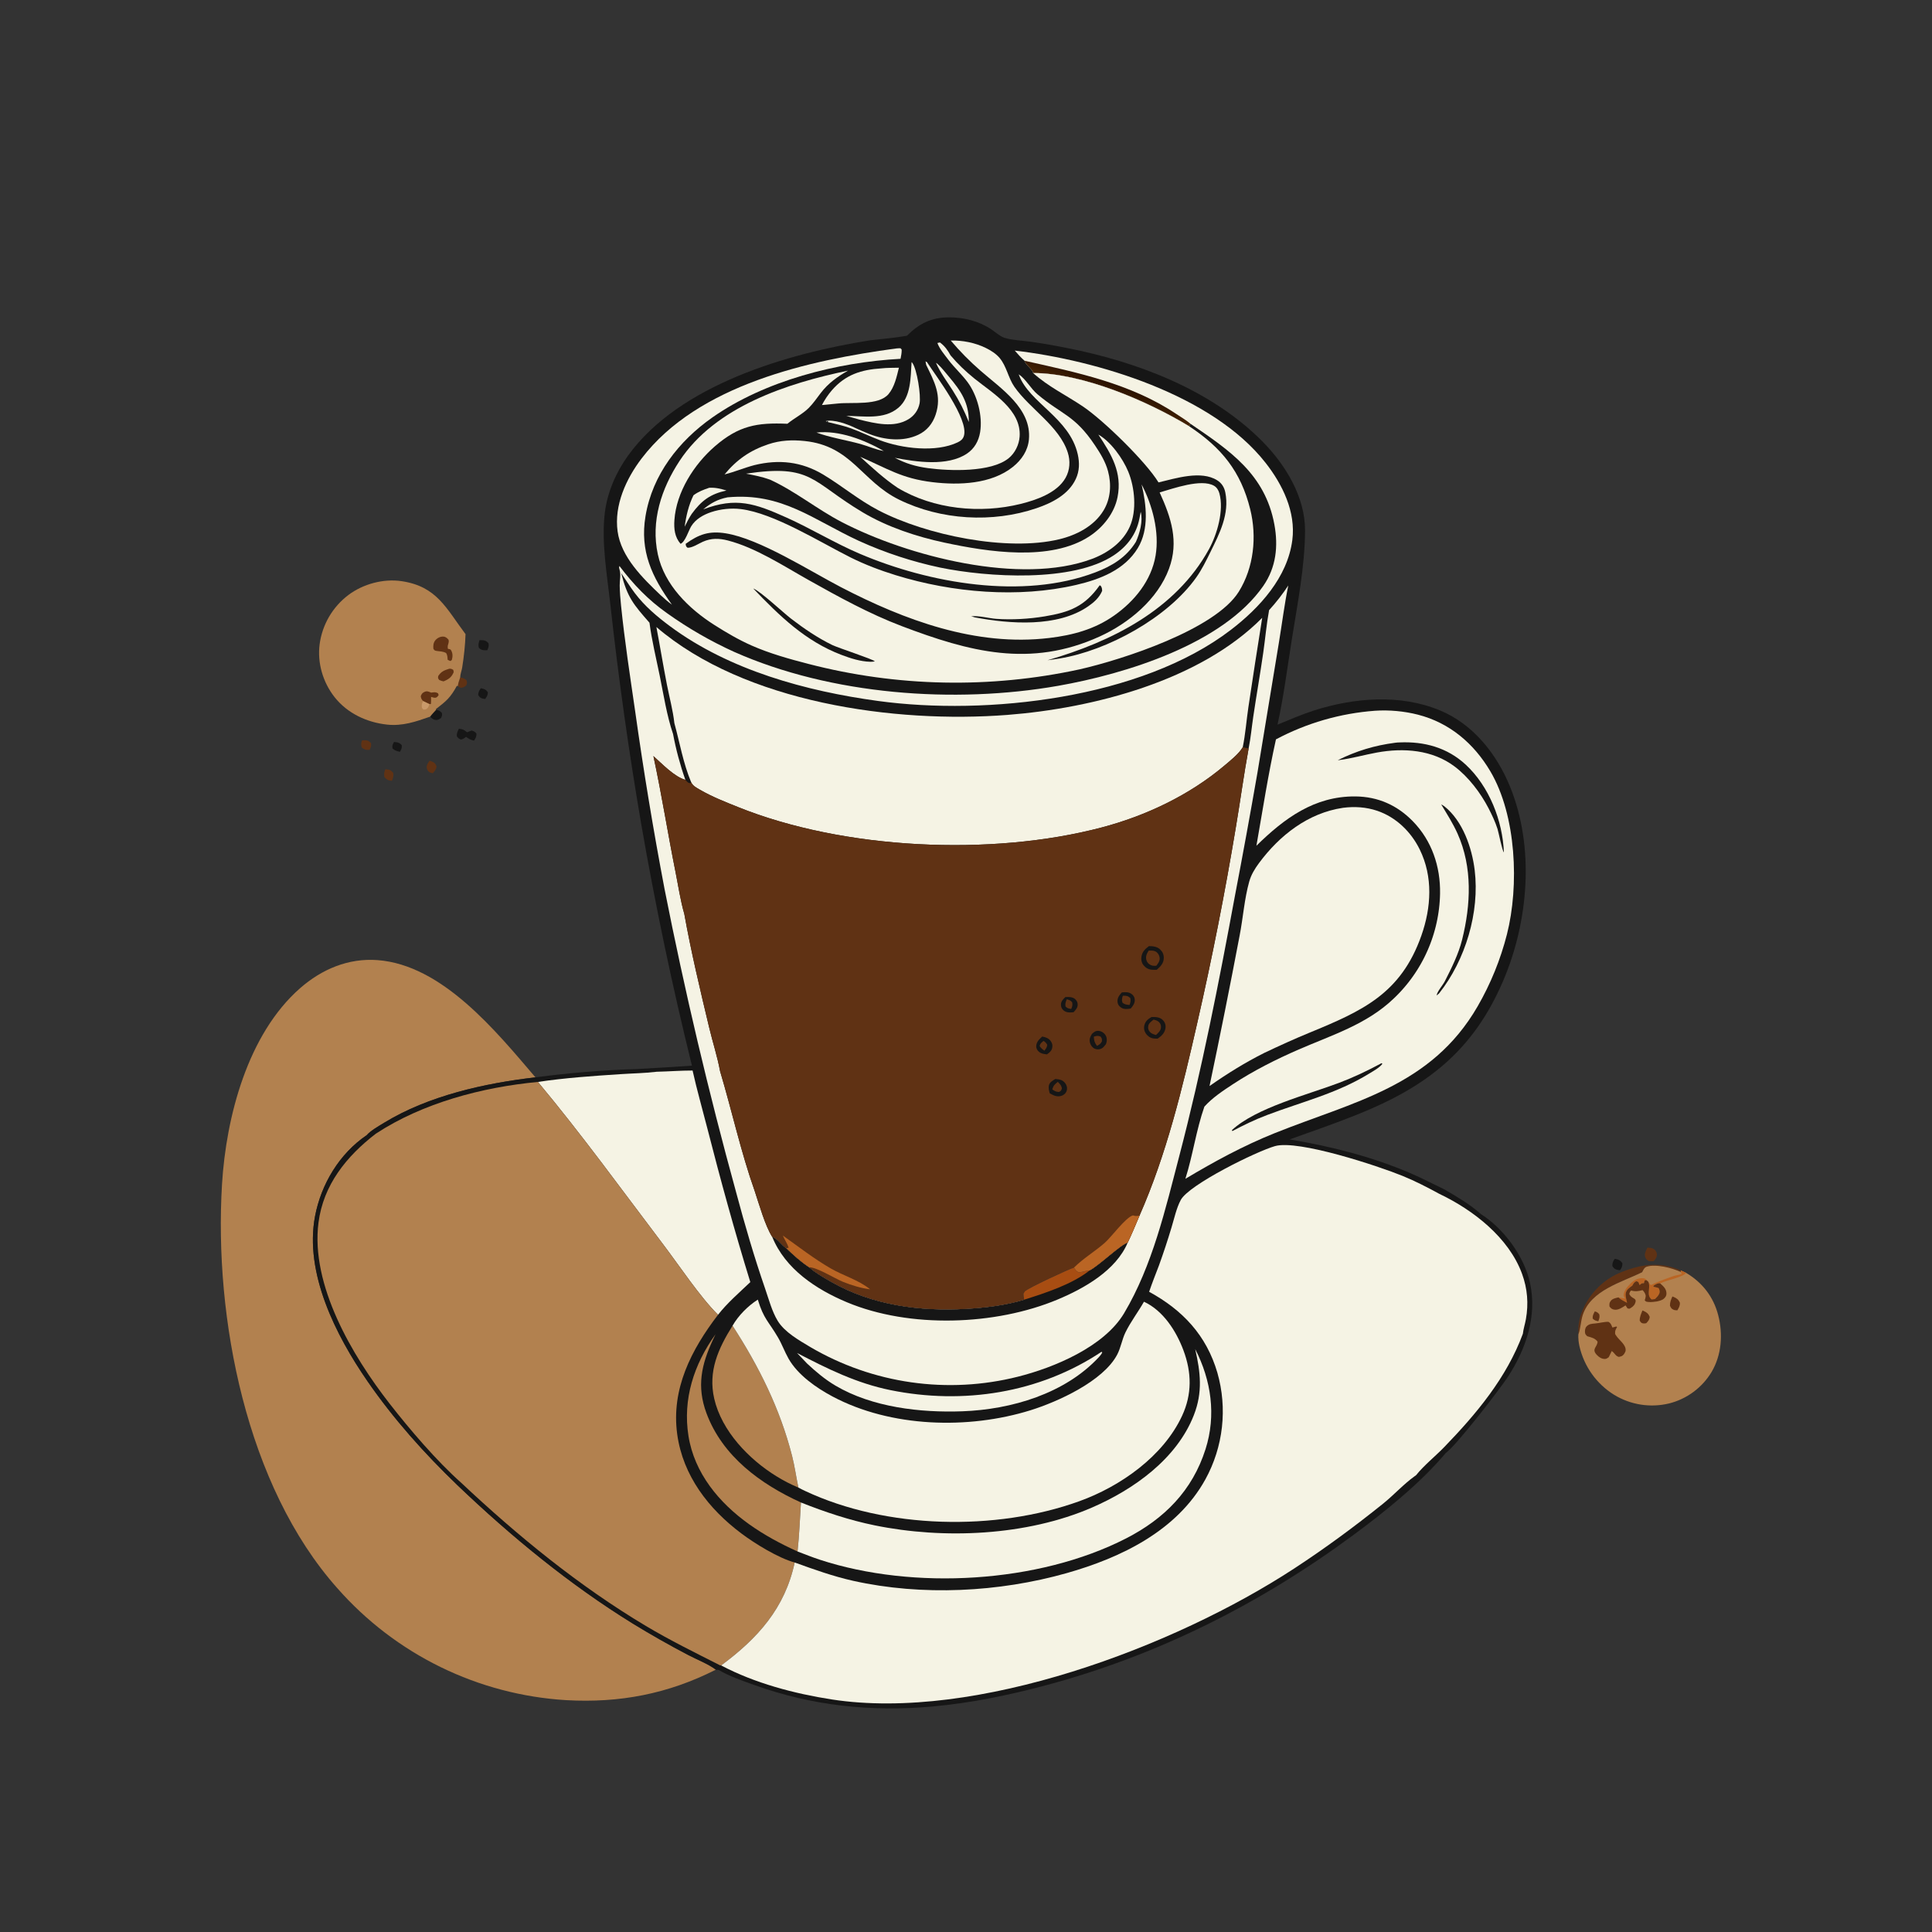 <?xml version="1.0" encoding="UTF-8"?> <svg xmlns="http://www.w3.org/2000/svg" width="320" height="320" viewBox="0 0 320 320" fill="none"><rect x="0" y="0" width="320" height="320" fill="#333333" stroke="none"/><path d="M65.25 122.905C65.315 122.908 65.38 122.908 65.444 122.913C65.944 122.953 66.213 123.045 66.545 123.423C66.598 123.903 66.463 124.125 66.236 124.524C65.739 124.405 65.397 124.337 65.015 123.968C64.931 123.44 65.018 123.368 65.25 122.905Z" fill="#161616"></path><path d="M76.22 112.208C76.67 112.284 76.867 112.349 77.242 112.638C77.394 113.067 77.375 113.082 77.235 113.519C76.868 113.818 76.798 113.854 76.332 113.927C76.166 113.841 75.973 113.76 75.822 113.652C75.897 113.138 76.042 112.695 76.22 112.208Z" fill="#603214"></path><path d="M79.63 114C79.681 114.008 79.733 114.013 79.784 114.023C80.28 114.121 80.53 114.244 80.806 114.669C80.796 115.154 80.627 115.387 80.368 115.772C80.218 115.751 79.978 115.724 79.841 115.676C79.465 115.544 79.382 115.415 79.209 115.091C79.215 114.617 79.382 114.38 79.63 114Z" fill="#161616"></path><path d="M59.951 122.634C60.114 122.623 60.278 122.606 60.442 122.606C60.934 122.604 61.139 122.756 61.453 123.089C61.504 123.613 61.441 123.721 61.233 124.186C61.18 124.192 61.127 124.202 61.074 124.205C60.547 124.24 60.297 124.121 59.909 123.801C59.767 123.262 59.81 123.152 59.951 122.634Z" fill="#603214"></path><path d="M63.821 127.418C63.904 127.423 63.988 127.426 64.072 127.434C64.632 127.492 64.802 127.61 65.137 128.031C65.205 128.548 65.109 128.835 64.92 129.315C64.865 129.313 64.81 129.313 64.756 129.307C64.213 129.253 64.019 129.098 63.677 128.708C63.566 128.181 63.634 127.918 63.821 127.418Z" fill="#603214"></path><path d="M72.241 117.552C72.719 117.691 72.835 117.706 73.188 118.08C73.247 118.522 73.23 118.552 73.024 118.95C72.679 119.161 72.473 119.314 72.04 119.229C71.728 119.167 71.453 118.921 71.237 118.702C71.54 118.296 71.9 117.928 72.241 117.552Z" fill="#161616"></path><path d="M267.444 208.508C267.508 208.517 267.573 208.522 267.636 208.534C268.15 208.628 268.41 208.79 268.712 209.212C268.747 209.745 268.605 209.963 268.327 210.388C268.173 210.371 267.95 210.352 267.807 210.307C267.386 210.177 267.286 210.042 267.054 209.699C267.036 209.17 267.176 208.937 267.444 208.508Z" fill="#161616"></path><path d="M71.149 126C71.341 126.062 71.472 126.098 71.661 126.187C72.042 126.368 72.158 126.565 72.31 126.939C72.244 127.447 72.003 127.698 71.688 128.074C71.545 128.042 71.309 127.998 71.184 127.927C71.148 127.906 71.114 127.884 71.08 127.859C71.047 127.834 71.016 127.807 70.986 127.779C70.956 127.75 70.927 127.72 70.901 127.687C70.875 127.655 70.851 127.622 70.829 127.587C70.807 127.552 70.787 127.516 70.769 127.478C70.752 127.44 70.736 127.402 70.723 127.362C70.71 127.323 70.7 127.283 70.692 127.242C70.684 127.202 70.679 127.161 70.676 127.119C70.649 126.679 70.913 126.338 71.149 126Z" fill="#603214"></path><path d="M79.423 106.028C79.582 106.028 79.74 106.024 79.898 106.034C80.364 106.063 80.617 106.199 80.92 106.543C81.011 107.023 80.897 107.269 80.712 107.697C80.63 107.7 80.547 107.707 80.466 107.707C79.931 107.714 79.695 107.651 79.315 107.3C79.173 106.804 79.281 106.501 79.423 106.028Z" fill="#161616"></path><path d="M272.877 206.641C273.207 206.662 273.559 206.679 273.857 206.838C274.165 207.002 274.405 207.367 274.432 207.712C274.47 208.215 274.205 208.531 273.908 208.893C273.614 208.919 273.347 208.894 273.054 208.863C272.71 208.596 272.553 208.522 272.462 208.071C272.362 207.578 272.646 207.052 272.877 206.641Z" fill="#603214"></path><path d="M76 120.703C76.699 120.783 76.801 120.846 77.357 121.284C77.607 121.183 77.859 121.09 78.113 121C78.547 121.143 78.627 121.149 78.909 121.5C78.931 122.022 78.79 122.246 78.521 122.664C78.047 122.586 77.802 122.461 77.414 122.197L77.191 122.043C76.897 122.276 76.714 122.417 76.343 122.494C75.984 122.339 75.92 122.291 75.68 121.983C75.609 121.463 75.784 121.157 76 120.703Z" fill="#161616"></path><path d="M261.428 221.024C261.34 219.568 261.577 218.292 262.153 216.957C262.229 216.78 262.309 216.605 262.393 216.432C262.477 216.258 262.565 216.087 262.658 215.918C262.751 215.749 262.848 215.583 262.948 215.419C263.049 215.255 263.154 215.093 263.263 214.934C263.372 214.776 263.485 214.62 263.602 214.466C263.719 214.313 263.839 214.163 263.963 214.015C264.087 213.868 264.215 213.724 264.346 213.583C264.478 213.442 264.612 213.304 264.751 213.17C264.889 213.036 265.03 212.905 265.175 212.777C265.319 212.65 265.467 212.527 265.617 212.407C265.768 212.287 265.922 212.17 266.078 212.058C266.235 211.946 266.394 211.837 266.556 211.733C266.718 211.628 266.882 211.528 267.049 211.432C267.216 211.335 267.385 211.243 267.557 211.155C267.728 211.067 267.902 210.984 268.077 210.904C268.253 210.825 268.43 210.75 268.609 210.68C271.99 209.358 275.009 208.944 278.39 210.423L278.421 210.696C277.026 210.023 274.248 209.307 272.722 209.813C272.331 209.943 272.167 210.376 271.989 210.718C268.541 212.414 263.531 213.695 262.163 217.766C261.81 218.818 261.807 220.024 261.428 221.024Z" fill="#603214"></path><path d="M261.428 221.024C261.807 220.024 261.81 218.818 262.163 217.766C263.531 213.695 268.541 212.414 271.989 210.718C272.167 210.376 272.331 209.943 272.722 209.813C274.248 209.307 277.026 210.023 278.421 210.696L278.39 210.423L279.291 210.834C281.978 212.441 283.802 214.79 284.588 217.832C285.4 220.978 285.163 224.415 283.488 227.248C283.392 227.408 283.292 227.566 283.187 227.721C283.083 227.876 282.975 228.029 282.863 228.179C282.752 228.329 282.636 228.476 282.517 228.62C282.399 228.764 282.276 228.906 282.151 229.044C282.025 229.182 281.896 229.317 281.763 229.449C281.631 229.581 281.495 229.71 281.357 229.835C281.218 229.961 281.076 230.083 280.932 230.201C280.787 230.319 280.64 230.434 280.49 230.546C280.339 230.657 280.187 230.764 280.031 230.868C279.876 230.972 279.718 231.072 279.557 231.168C279.397 231.264 279.234 231.356 279.07 231.444C278.905 231.532 278.738 231.616 278.569 231.696C278.4 231.776 278.229 231.852 278.057 231.924C277.884 231.995 277.709 232.063 277.533 232.126C277.358 232.189 277.18 232.248 277.002 232.302C276.823 232.357 276.642 232.407 276.461 232.452C276.269 232.499 276.077 232.54 275.883 232.577C275.689 232.614 275.494 232.646 275.299 232.674C275.104 232.701 274.908 232.724 274.711 232.741C274.515 232.759 274.318 232.772 274.121 232.78C273.924 232.788 273.726 232.791 273.529 232.79C273.332 232.788 273.135 232.782 272.937 232.77C272.74 232.759 272.544 232.743 272.348 232.722C272.152 232.701 271.956 232.675 271.761 232.645C271.566 232.614 271.372 232.579 271.179 232.538C270.986 232.498 270.794 232.454 270.602 232.404C270.411 232.354 270.222 232.3 270.033 232.242C269.845 232.183 269.658 232.119 269.473 232.051C269.288 231.983 269.104 231.911 268.923 231.833C268.741 231.756 268.562 231.675 268.384 231.589C268.206 231.503 268.031 231.413 267.858 231.318C267.684 231.224 267.514 231.125 267.345 231.022C267.166 230.911 266.989 230.795 266.814 230.675C266.64 230.554 266.469 230.43 266.301 230.301C266.133 230.172 265.969 230.039 265.807 229.902C265.646 229.765 265.488 229.624 265.334 229.48C265.179 229.335 265.029 229.187 264.882 229.034C264.734 228.882 264.591 228.726 264.452 228.567C264.313 228.407 264.177 228.245 264.046 228.079C263.915 227.913 263.788 227.744 263.665 227.571C263.542 227.399 263.424 227.223 263.31 227.045C263.196 226.867 263.086 226.686 262.981 226.502C262.876 226.319 262.775 226.133 262.679 225.944C262.583 225.755 262.492 225.564 262.406 225.371C262.319 225.178 262.237 224.983 262.161 224.786C262.084 224.588 262.012 224.389 261.945 224.189C261.878 223.988 261.816 223.786 261.759 223.582C261.702 223.378 261.65 223.173 261.604 222.966C261.462 222.327 261.39 221.678 261.428 221.024Z" fill="#B2814F"></path><path d="M264.144 217.21C264.498 217.294 264.62 217.389 264.868 217.653C265.012 218.13 264.891 218.401 264.731 218.847C264.312 218.748 264.1 218.718 263.796 218.39C263.763 217.882 263.927 217.664 264.144 217.21Z" fill="#603214"></path><path d="M272.04 217.058C272.106 217.084 272.174 217.107 272.239 217.136C272.761 217.367 273.029 217.591 273.249 218.118C273.198 218.615 272.991 218.814 272.67 219.164C272.551 219.184 272.384 219.218 272.266 219.209C271.854 219.177 271.804 219.066 271.592 218.754C271.562 218.147 271.825 217.614 272.04 217.058Z" fill="#603214"></path><path d="M277 214.739C277.066 214.763 277.132 214.783 277.196 214.81C277.721 215.027 278.014 215.243 278.241 215.778C278.263 216.314 278.081 216.591 277.818 217.033C277.667 217.02 277.388 217.018 277.239 216.956C276.827 216.783 276.778 216.639 276.597 216.262C276.594 215.669 276.763 215.277 277 214.739Z" fill="#603214"></path><path d="M278.39 210.423L279.291 210.834C278.648 211.591 276.074 212.012 274.979 212.573C274.548 212.492 274.335 212.702 273.955 212.896L273.833 213.115C273.897 213.128 273.962 213.14 274.026 213.154C274.263 213.205 274.487 213.272 274.718 213.345C274.88 213.658 274.971 213.945 274.814 214.295C274.665 214.627 274.378 214.904 274.124 215.158C273.933 215.199 273.748 215.213 273.553 215.23C272.684 214.487 273.329 213.516 273.106 212.558C273.03 212.233 272.912 212.196 272.652 212.023L272.41 212.086L272.28 212.551C271.842 212.525 271.889 212.593 271.567 212.854L271.365 212.345L271.025 212.203C270.632 212.438 270.59 212.54 270.363 212.945C269.865 213.318 269.357 213.6 269.269 214.268C269.21 214.712 269.403 215.342 269.493 215.79C268.983 215.489 268.499 215.316 268.072 214.887C268.446 214.938 268.796 215.009 269.161 215.099L268.922 214.621C268.91 213.806 269.542 213.128 270.083 212.58C270.643 212.014 271.362 211.642 272.182 211.715C272.631 211.755 272.951 212.274 273.214 212.603C273.405 212.841 273.281 212.781 273.549 212.815C274.007 212.507 277.18 211.289 277.721 211.214C278.022 211.172 278.25 211.119 278.536 211.001L278.421 210.696L278.39 210.423Z" fill="#BA6524"></path><path d="M271.567 212.854C271.889 212.593 271.842 212.525 272.28 212.551L272.41 212.086L272.652 212.023C272.912 212.196 273.03 212.233 273.106 212.558C273.329 213.516 272.684 214.487 273.553 215.23C273.748 215.213 273.933 215.199 274.124 215.158C274.378 214.904 274.665 214.627 274.814 214.295C274.971 213.945 274.88 213.658 274.718 213.345C274.488 213.272 274.263 213.205 274.026 213.154C273.962 213.14 273.898 213.128 273.833 213.115L273.955 212.896C274.335 212.702 274.548 212.492 274.979 212.573C275.494 213.037 275.971 213.427 276.017 214.171C276.043 214.576 275.883 214.835 275.593 215.1C275.307 215.361 274.799 215.479 274.428 215.562C273.988 215.617 273.525 215.697 273.082 215.651C272.752 215.617 272.635 215.637 272.417 215.373C272.494 215.151 272.552 214.963 272.578 214.728C272.612 214.42 272.368 214.03 272.166 213.796C272.132 213.757 272.094 213.722 272.058 213.686C271.329 213.867 270.903 213.948 270.166 213.75C269.947 213.962 269.939 214.022 269.859 214.304C270.247 215.258 271.269 214.863 270.792 215.943C270.624 216.321 270.243 216.569 269.902 216.767L269.572 216.714L269.242 216.212C268.708 216.551 268.071 217.017 267.404 216.923C267.01 216.867 266.808 216.704 266.583 216.397C266.556 215.995 266.532 215.8 266.8 215.457C267.093 215.081 267.635 214.99 268.073 214.887C268.499 215.316 268.983 215.489 269.493 215.79C269.403 215.342 269.21 214.712 269.269 214.268C269.357 213.6 269.865 213.318 270.363 212.945C270.59 212.54 270.632 212.438 271.025 212.203L271.365 212.345L271.567 212.854Z" fill="#603214"></path><path d="M269.238 223.806C269.171 223.947 269.073 224.175 268.979 224.294C268.712 224.635 268.51 224.667 268.116 224.745C267.791 224.643 267.665 224.51 267.455 224.256C267.28 224.045 267.186 223.938 266.96 223.769L266.456 224.797C266.228 224.942 266.103 225.081 265.822 225.084C265.288 225.091 264.856 224.806 264.499 224.432C263.528 223.415 264.588 223.136 264.606 222.208C264.143 221.621 263.594 221.528 262.897 221.321C262.707 221.116 262.578 221.051 262.535 220.762C262.485 220.42 262.533 219.978 262.774 219.713C263.168 219.279 263.653 219.253 264.2 219.208C264.942 219.148 265.674 218.918 266.412 218.937C266.772 219.14 266.851 219.374 267.007 219.736C267.027 219.784 267.046 219.832 267.066 219.879L267.717 219.71L267.836 219.792C267.579 220.278 267.472 220.392 267.517 220.954C267.567 221.035 267.617 221.117 267.668 221.197C268.201 222.03 269.433 222.767 269.238 223.806Z" fill="#603214"></path><path d="M71.237 118.702C68.846 119.539 66.662 120.296 64.09 120.014C60.745 119.648 57.543 118.153 55.431 115.484C53.493 113.037 52.535 109.81 52.941 106.705C52.967 106.505 52.999 106.305 53.036 106.106C53.072 105.907 53.114 105.71 53.16 105.513C53.207 105.316 53.258 105.12 53.314 104.926C53.37 104.732 53.431 104.539 53.497 104.348C53.562 104.157 53.633 103.967 53.708 103.779C53.783 103.591 53.862 103.406 53.947 103.222C54.031 103.038 54.12 102.856 54.213 102.677C54.306 102.498 54.404 102.321 54.506 102.146C54.608 101.971 54.715 101.799 54.825 101.63C54.936 101.461 55.05 101.294 55.169 101.131C55.288 100.967 55.411 100.806 55.538 100.649C55.664 100.491 55.795 100.337 55.93 100.186C56.064 100.035 56.202 99.887 56.344 99.743C56.486 99.599 56.631 99.458 56.78 99.321C56.928 99.184 57.08 99.051 57.236 98.921C57.391 98.792 57.55 98.666 57.711 98.545C60.149 96.718 63.497 95.812 66.519 96.259C72.377 97.126 73.904 100.772 77.107 105.032C77.051 106.851 76.842 108.757 76.554 110.554C76.465 111.109 76.229 111.648 76.22 112.208C76.042 112.695 75.897 113.137 75.822 113.652L75.67 113.595C74.643 115.51 73.906 116.141 72.203 117.441L72.241 117.552C71.9 117.928 71.54 118.296 71.237 118.702Z" fill="#B2814F"></path><path d="M70.066 116.1L71.14 116.605C71.074 116.765 70.976 117.074 70.862 117.219C70.619 117.526 70.496 117.515 70.139 117.537L69.889 117.266C69.801 116.742 69.89 116.588 70.066 116.1Z" fill="#CA9A6A"></path><path d="M74.399 110.764C74.712 110.752 74.823 110.788 75.084 110.961L75.148 111.329C74.79 112.185 74.318 112.502 73.476 112.858C73.199 112.816 73.008 112.738 72.752 112.631C72.53 112.324 72.533 112.347 72.582 111.972C73.076 111.218 73.558 111.035 74.399 110.764Z" fill="#603214"></path><path d="M70.066 116.1C69.809 115.816 69.741 115.686 69.693 115.305C69.828 114.978 69.9 114.804 70.243 114.631C70.73 114.385 70.955 114.551 71.418 114.718C71.918 114.663 72.102 114.578 72.551 114.826L72.654 115.138C72.453 115.378 72.377 115.563 72.033 115.571C71.859 115.575 71.553 115.469 71.397 115.429C71.405 115.817 71.407 116.191 71.379 116.579C71.175 116.633 71.252 116.653 71.14 116.605L70.066 116.1Z" fill="#603214"></path><path d="M74.143 109.268C74.11 108.869 74.12 108.497 73.881 108.157C73.332 107.87 72.952 107.914 72.365 107.82C71.995 107.761 72 107.763 71.786 107.471C71.735 106.982 71.767 106.49 72.078 106.085C72.384 105.687 72.928 105.405 73.433 105.441C73.84 105.47 74.036 105.677 74.293 105.962C74.421 106.495 74.16 106.667 74.152 107.154C74.15 107.259 74.177 107.362 74.189 107.467C74.425 107.523 74.6 107.487 74.724 107.717C75.012 108.251 74.991 108.74 74.839 109.306L74.615 109.487C74.442 109.423 74.295 109.375 74.143 109.268Z" fill="#603214"></path><path d="M118.566 276.55C110.651 280.565 102.612 282.1 93.773 281.598C93.323 281.571 92.873 281.538 92.423 281.5C91.974 281.461 91.525 281.417 91.076 281.368C90.628 281.318 90.18 281.263 89.733 281.203C89.285 281.142 88.839 281.076 88.394 281.005C87.948 280.933 87.503 280.856 87.06 280.774C86.616 280.691 86.174 280.603 85.732 280.51C85.291 280.416 84.85 280.318 84.412 280.213C83.972 280.109 83.535 279.999 83.098 279.884C82.662 279.769 82.227 279.649 81.794 279.523C81.36 279.397 80.929 279.266 80.499 279.13C80.069 278.993 79.64 278.852 79.213 278.705C78.787 278.558 78.362 278.405 77.939 278.248C77.516 278.091 77.096 277.928 76.677 277.76C76.258 277.592 75.841 277.419 75.426 277.241C75.012 277.063 74.599 276.88 74.189 276.692C73.779 276.503 73.371 276.31 72.966 276.112C72.561 275.913 72.158 275.71 71.758 275.502C71.357 275.294 70.96 275.08 70.565 274.862C70.17 274.644 69.777 274.421 69.388 274.193C68.998 273.966 68.612 273.733 68.228 273.496C67.844 273.259 67.463 273.017 67.085 272.77C66.707 272.523 66.333 272.272 65.961 272.016C65.589 271.76 65.221 271.5 64.856 271.235C64.49 270.97 64.129 270.7 63.77 270.427C63.411 270.153 63.056 269.874 62.704 269.592C62.353 269.309 62.005 269.022 61.66 268.731C61.315 268.439 60.974 268.144 60.637 267.844C60.3 267.544 59.966 267.241 59.636 266.933C59.306 266.625 58.98 266.313 58.658 265.997C58.336 265.681 58.017 265.361 57.703 265.037C57.389 264.714 57.079 264.386 56.773 264.055C56.466 263.723 56.164 263.388 55.866 263.049C40.77 246.077 35.432 218.267 36.773 196.142C37.45 184.977 41.025 171.289 49.699 163.682C53.292 160.53 57.707 158.66 62.543 159.025C73.272 159.835 82.147 170.785 88.688 178.443C80.272 179.409 70.935 181.496 63.647 185.951C62.77 186.487 61.396 187.257 60.736 188.022C56.221 191.077 53.19 196.13 52.182 201.434C50.393 210.858 55.625 221.185 60.865 228.772C65.201 235.048 70.269 240.713 75.759 245.989C84.626 254.463 94.36 262.465 104.817 268.919C107.813 270.757 110.869 272.49 113.984 274.118C115.427 274.883 117.276 275.577 118.566 276.55Z" fill="#B2814F"></path><path d="M150.211 55.613C152.251 53.573 154.281 52.569 157.189 52.563C159.636 52.557 162.163 53.186 164.208 54.56C164.843 54.986 165.654 55.729 166.376 55.954C167.668 56.358 169.368 56.411 170.729 56.603C172.761 56.895 174.783 57.245 176.794 57.655C188.389 59.934 200.659 64.582 209.119 73.138C212.936 76.999 216.182 82.328 216.156 87.896C216.128 93.883 214.893 100.058 213.957 105.965C213.215 110.641 212.613 115.401 211.6 120.025C213.574 119.22 215.555 118.347 217.585 117.696C224.267 115.552 231.941 114.917 238.548 117.683C244.032 119.978 247.909 124.899 250.111 130.299C254.214 140.36 253.17 152.613 248.985 162.422C243.981 174.15 236.205 180.038 224.788 184.612C221.102 186.088 217.352 187.391 213.613 188.723C220.485 189.887 227.09 191.535 233.522 194.277C235.447 195.097 237.289 196.077 239.179 196.97C241.223 198.161 243.526 199.501 245.283 201.089C249.086 203.504 252.448 208.079 253.417 212.497C254.617 217.973 252.766 223.386 249.801 227.974C248.348 230.222 241.005 239.658 239.479 240.641C235.322 245.619 229.36 250.406 224.14 254.261C208.75 265.625 191.757 274.185 173.244 279.133C167.099 280.776 160.805 282.078 154.463 282.649C144.319 283.562 134.484 282.537 124.876 279.07C122.952 278.376 120.815 277.65 119.056 276.606L118.566 276.55C117.276 275.577 115.427 274.883 113.984 274.118C110.869 272.49 107.813 270.757 104.817 268.919C94.36 262.465 84.626 254.463 75.759 245.989C70.269 240.713 65.201 235.048 60.865 228.772C55.625 221.185 50.393 210.858 52.182 201.434C53.19 196.13 56.221 191.077 60.736 188.022C61.396 187.257 62.77 186.487 63.647 185.951C70.935 181.496 80.272 179.409 88.688 178.443C94.207 177.708 99.907 177.237 105.469 177.071C108.516 176.903 111.562 176.716 114.607 176.509C111.34 163.283 108.542 149.958 106.215 136.534C104.149 124.495 102.448 112.405 101.11 100.264C100.568 95.331 99.568 89.794 100.185 84.868C100.607 81.502 102.052 78.193 104.031 75.454C112.507 63.716 130.487 58.531 144.122 56.364C146.152 56.141 148.198 55.962 150.211 55.613Z" fill="#161616"></path><path d="M135.236 71.643C139.001 71.234 143.155 72.854 146.386 74.698C145.094 74.498 143.745 73.874 142.468 73.525C140.175 72.899 137.396 72.451 135.236 71.643Z" fill="#F5F3E4"></path><path d="M155.028 60.097C155.146 60.169 155.184 60.187 155.3 60.291C155.978 60.901 156.602 61.714 157.19 62.414C159.185 64.785 160.48 66.692 160.468 69.897C159.713 68.029 158.894 66.396 157.81 64.688C156.855 63.184 155.742 61.735 155.028 60.097Z" fill="#F5F3E4"></path><path d="M117.472 80.791C118.483 80.735 119.372 80.943 120.325 81.245C117.641 81.826 116.177 82.918 114.576 85.109C114.119 85.786 113.767 86.517 113.399 87.245C113.646 85.457 114.06 83.653 114.866 82.03C115.674 81.43 116.53 81.106 117.472 80.791Z" fill="#F5F3E4"></path><path d="M150.988 59.971C151.019 60 151.054 60.025 151.08 60.059C151.894 61.108 152.568 65.552 152.306 66.84C152.084 67.93 151.451 68.826 150.508 69.413C148.084 70.922 144.943 70.131 142.377 69.507L140.177 68.882C143.012 68.904 146.396 69.558 148.778 67.556C150.919 65.757 150.816 62.52 150.988 59.971Z" fill="#F5F3E4"></path><path d="M145.98 61.016C146.927 60.902 147.932 60.932 148.887 60.905C148.529 62.365 148.162 64.104 147.164 65.276C145.508 67.223 141.158 66.583 138.788 66.833C137.905 66.927 137.021 67.012 136.137 67.09C136.595 66.204 137.148 65.383 137.798 64.626C140.033 62.057 142.651 61.225 145.98 61.016Z" fill="#F5F3E4"></path><path d="M153.404 60.425L153.273 59.743L153.281 59.871L153.514 59.951C155.056 62.334 160.483 69.404 159.654 72.196C159.493 72.739 159.124 73.027 158.633 73.262C155.023 74.993 149.362 74.29 145.728 72.91C144.104 72.294 142.535 71.521 140.903 70.931C139.677 70.488 138.35 70.216 137.085 69.899L137.202 69.77L137.003 69.752L136.942 69.851L136.776 69.743C138.135 69.437 140.338 70.246 141.569 70.842C142.377 71.203 143.189 71.575 144.015 71.895C146.55 72.875 149.564 73.202 152.095 72.01C153.522 71.339 154.47 70.17 154.968 68.69C156.042 65.499 154.747 63.21 153.404 60.425Z" fill="#F5F3E4"></path><path d="M157.101 59.624C156.446 58.735 155.651 57.849 155.262 56.812L155.666 56.712L155.271 56.837L155.683 56.721C156.512 57.349 156.947 57.974 157.446 58.868C158.652 60.307 159.943 61.527 161.403 62.706C164.344 65.082 169.201 67.885 168.882 72.316C168.784 73.666 168.121 75.037 167.066 75.896C164.149 78.272 157.24 78.013 153.728 77.541C151.676 77.266 150.037 76.776 148.209 75.826C151.77 76.517 156.925 77.285 160.146 75.141C161.398 74.307 162.104 73.037 162.342 71.568C162.778 68.871 161.875 65.466 160.251 63.283C159.293 61.995 158.077 60.904 157.101 59.624Z" fill="#F5F3E4"></path><path d="M182.445 223.9L182.565 224.011C182.421 224.308 182.255 224.517 182.034 224.755C176.411 230.837 167.501 233.457 159.423 233.753C152.446 234.01 144.475 233.098 138.389 229.509C136.647 228.482 135.155 227.218 133.679 225.845L132.015 224.097C137.037 226.706 141.862 229.105 147.475 230.246C159.52 232.694 172.164 230.749 182.445 223.9Z" fill="#F5F3E4"></path><path d="M120.497 82.374C129.553 81.535 134.702 86.111 142.3 89.604C144.45 90.578 146.646 91.433 148.888 92.17C151.13 92.906 153.406 93.519 155.714 94.009C163.581 95.625 177.715 96.514 184.521 91.949C186.657 90.516 188.222 88.504 188.71 85.938L188.941 84.769C189.333 86.323 188.778 88.321 188.14 89.751C186.54 92.325 184.19 93.754 181.404 94.81C169.4 99.358 153.922 96.632 142.39 91.715C138.248 89.949 134.373 87.566 130.255 85.718C125.053 83.382 121.918 82.304 116.476 84.368C117.775 83.301 118.855 82.71 120.497 82.374Z" fill="#F5F3E4"></path><path d="M132.241 246.39C130.985 245.866 129.779 245.245 128.622 244.528C124.047 241.714 119.53 237.038 118.297 231.656C117.256 227.115 118.962 223.367 121.332 219.578C125.704 226.32 129.194 233.315 131.19 241.131C131.633 242.867 131.868 244.64 132.241 246.39Z" fill="#B2814F"></path><path d="M148.42 57.719C148.664 57.681 148.909 57.689 149.155 57.686L149.343 57.893C149.366 58.42 149.256 58.914 149.16 59.429C138.663 59.992 126.68 63.051 117.997 69.14C112.424 73.047 108.066 78.618 106.919 85.471C105.946 91.289 107.98 95.553 111.294 100.152C110.627 99.674 110.034 99.138 109.43 98.587C106.449 95.752 102.882 92.278 102.294 88.017C101.696 83.675 103.709 79.291 106.282 75.92C115.599 63.71 134.04 59.656 148.42 57.719Z" fill="#F5F3E4"></path><path d="M118.51 221.004L118.093 221.891C116.163 226.031 115.374 229.642 117.008 234.058C119.65 241.2 125.983 245.826 132.663 248.858C132.493 251.558 132.391 254.285 132.098 256.974C129.291 255.706 126.578 254.246 124.067 252.454C119.103 248.912 115.011 244.008 114.031 237.835C113.06 231.723 114.948 225.956 118.51 221.004Z" fill="#B2814F"></path><path d="M157.471 56.401C159.451 56.356 161.53 56.767 163.31 57.648C164.128 58.051 164.97 58.583 165.561 59.283C166.733 60.672 166.988 62.586 168.007 64.053C170.565 67.739 175.449 70.563 176.854 74.945C177.304 76.349 177.219 77.858 176.488 79.153C175.085 81.636 171.657 82.817 169.047 83.464C162.382 85.116 154.624 84.372 148.683 80.799C146.428 79.284 144.483 77.487 142.482 75.662C146.973 77.592 149.307 79.249 154.462 79.864C158.825 80.385 164.192 80.204 167.781 77.319C169.205 76.173 170.253 74.639 170.422 72.785C170.889 67.648 165.76 64.345 162.406 61.403C160.633 59.862 158.988 58.194 157.471 56.401Z" fill="#F5F3E4"></path><path d="M181.922 71.981C183.994 73.155 185.979 75.947 186.874 78.117C187.961 80.754 188.31 84.564 187.138 87.21C185.98 89.824 183.474 91.597 180.863 92.573C169.064 96.988 150.35 92.139 139.439 86.481C135.348 84.358 131.716 81.356 127.542 79.447C126.237 78.971 124.928 78.716 123.569 78.454C134.585 76.808 134.358 79.791 142.938 84.887C147.014 87.307 151.843 88.893 156.454 89.88C163.613 91.412 174.035 93.059 180.477 88.807C182.713 87.332 184.569 85.008 185.099 82.344C185.91 78.27 184.082 75.243 181.922 71.981Z" fill="#F5F3E4"></path><path d="M168.733 61.998C169.907 62.779 170.715 64.355 171.824 65.293C175.896 68.736 177.985 68.707 181.361 73.763C182.257 75.104 183.101 76.472 183.524 78.044C184.112 80.224 183.965 82.593 182.779 84.554C181.212 87.147 178.303 88.632 175.444 89.32C166.791 91.4 153.393 88.636 145.52 84.537C142.241 82.83 139.495 80.494 136.358 78.608C132.764 76.447 129.009 76.049 124.966 77.035C123.292 77.471 121.699 78.161 120.007 78.579C122.027 76.135 124.226 74.599 127.257 73.583C129.226 72.923 131.193 72.832 133.25 73.043C141.073 73.846 142.683 79.693 148.915 82.756C155.831 86.154 164.402 86.655 171.687 84.171C174.254 83.296 176.989 81.911 178.19 79.324C178.802 78.007 178.823 76.643 178.508 75.244C177.151 69.226 170.486 66.724 168.787 62.151C168.768 62.101 168.751 62.049 168.733 61.998Z" fill="#F5F3E4"></path><path d="M132.663 248.858C136.617 250.432 140.689 251.791 144.864 252.644C156.335 254.989 170.04 254.393 180.861 249.7C187.767 246.706 194.904 241.656 197.742 234.383C199.22 230.598 198.85 227.328 197.963 223.457C200.626 228.63 201.459 234.416 199.675 240.026C197.49 246.897 192.855 251.556 186.53 254.801C171.999 262.255 151.273 263.405 135.821 258.349C134.561 257.937 133.336 257.445 132.098 256.974C132.391 254.285 132.493 251.558 132.663 248.858Z" fill="#F5F3E4"></path><path d="M108.77 177.515C110.751 177.472 112.733 177.312 114.713 177.313C115.424 180.512 116.331 183.658 117.142 186.832C119.337 195.41 121.663 203.894 124.275 212.355C122.463 214.09 120.47 215.792 118.926 217.771C115.964 214.841 112.521 209.649 109.919 206.219C103.052 197.166 96.375 187.928 89.093 179.202C93.597 178.528 98.189 178.215 102.733 177.916C104.736 177.783 106.778 177.758 108.77 177.515Z" fill="#F5F3E4"></path><path d="M222.438 133.801C224.34 133.552 226.286 133.673 228.108 134.291C231.232 135.351 233.712 137.767 235.152 140.7C237.375 145.227 237.068 150.298 235.422 154.97C232.031 164.591 225.648 167.441 216.909 171.039C214.385 172.078 211.917 173.201 209.45 174.371C206.253 175.969 203.259 177.834 200.335 179.883C202.078 171.6 203.738 163.299 205.317 154.982C205.889 152.053 206.11 148.864 206.914 146.007C207.23 144.882 207.837 143.887 208.528 142.955C211.942 138.348 216.67 134.651 222.438 133.801Z" fill="#F5F3E4"></path><path d="M121.332 219.578C122.298 217.897 123.88 216.301 125.517 215.259C126.502 218.495 127.291 218.839 128.869 221.536C129.53 222.664 129.967 223.91 130.614 225.045C132.153 227.747 135.205 229.873 137.899 231.306C147.547 236.436 160.366 236.795 170.685 233.583C175.186 232.182 182.72 228.773 185.038 224.375C185.649 223.216 185.832 221.878 186.404 220.7C187.257 218.944 188.508 217.314 189.477 215.606C192.668 217.083 194.818 220.458 196.013 223.651C197.387 227.32 197.456 230.917 195.791 234.501C192.673 241.215 185.575 246.188 178.791 248.642C164.91 253.662 146.754 253.253 133.353 246.95C132.976 246.775 132.606 246.589 132.241 246.39C131.868 244.64 131.633 242.867 131.19 241.131C129.194 233.315 125.704 226.32 121.332 219.578Z" fill="#F5F3E4"></path><path d="M227.737 117.723C230.067 117.561 232.601 117.793 234.865 118.374C240.099 119.718 244.126 123.145 246.849 127.756C251.173 135.078 251.638 146.718 249.597 154.752C249.331 155.796 249.03 156.829 248.693 157.851C248.357 158.874 247.986 159.884 247.58 160.881C247.174 161.879 246.734 162.861 246.262 163.828C245.789 164.795 245.283 165.745 244.745 166.678C237.041 180.008 224.173 182.447 211.093 187.7C205.892 189.788 201.133 192.386 196.335 195.249C197.575 191.342 198.132 187.148 199.483 183.295C200.811 181.814 202.564 180.659 204.219 179.573C207.635 177.332 211.366 175.456 215.11 173.828C220.647 171.42 226.391 169.666 230.853 165.379C231 165.24 231.146 165.098 231.29 164.955C231.434 164.812 231.576 164.667 231.716 164.52C231.856 164.373 231.995 164.225 232.132 164.074C232.268 163.924 232.403 163.772 232.536 163.618C232.669 163.465 232.8 163.31 232.929 163.153C233.058 162.996 233.185 162.838 233.31 162.678C233.435 162.518 233.558 162.356 233.679 162.193C233.8 162.03 233.919 161.866 234.036 161.7C234.153 161.534 234.268 161.366 234.381 161.198C234.494 161.029 234.605 160.858 234.713 160.687C234.822 160.515 234.928 160.342 235.033 160.168C235.137 159.994 235.239 159.818 235.339 159.642C235.439 159.465 235.537 159.287 235.633 159.108C235.728 158.929 235.822 158.748 235.913 158.567C236.004 158.385 236.093 158.203 236.179 158.019C236.266 157.835 236.35 157.651 236.432 157.465C236.514 157.279 236.594 157.092 236.671 156.904C236.749 156.717 236.824 156.528 236.896 156.338C236.969 156.149 237.039 155.958 237.107 155.767C237.175 155.575 237.241 155.383 237.304 155.19C237.367 154.997 237.428 154.803 237.486 154.609C237.545 154.414 237.601 154.219 237.654 154.023C237.708 153.827 237.759 153.631 237.808 153.434C237.856 153.237 237.902 153.039 237.946 152.841C237.99 152.642 238.031 152.443 238.07 152.244C238.109 152.045 238.145 151.845 238.179 151.645C238.213 151.444 238.244 151.244 238.273 151.043C238.302 150.842 238.329 150.64 238.353 150.439C238.376 150.237 238.398 150.035 238.417 149.833C238.436 149.631 238.452 149.428 238.466 149.226C238.48 149.023 238.491 148.82 238.5 148.618C238.509 148.415 238.515 148.212 238.519 148.009C238.598 143.533 237.155 139.24 233.998 136.013C231.397 133.353 228.222 131.945 224.49 131.913C217.708 131.856 212.733 135.536 208.101 140.081C209.134 134.213 210.047 128.276 211.338 122.462C211.971 122.125 212.612 121.805 213.261 121.501C213.91 121.198 214.567 120.912 215.231 120.643C215.895 120.373 216.565 120.121 217.242 119.887C217.919 119.653 218.602 119.436 219.29 119.237C219.979 119.038 220.672 118.857 221.37 118.694C222.067 118.531 222.769 118.387 223.474 118.26C224.18 118.134 224.888 118.026 225.599 117.936C226.31 117.847 227.022 117.776 227.737 117.723Z" fill="#F5F3E4"></path><path d="M228.825 176.095L228.969 176.206C228.449 176.872 227.497 177.378 226.784 177.817C221.417 181.124 215.641 182.492 209.824 184.7C207.853 185.448 205.992 186.346 204.136 187.335C204.065 187.298 204.115 187.331 204.045 187.181C208.049 183.472 216.589 181.32 221.765 179.362C224.206 178.439 226.53 177.334 228.825 176.095Z" fill="#161616"></path><path d="M238.709 133.237C238.9 133.336 239.074 133.427 239.243 133.561C242.274 135.967 243.801 140.404 244.254 144.117C245.107 151.114 242.719 159.023 238.361 164.533L237.957 164.881C237.995 164.278 238.987 163.16 239.315 162.518C240.414 160.364 241.584 158.004 242.169 155.657C243.617 149.846 243.911 143.664 241.425 138.093C240.672 136.403 239.659 134.822 238.709 133.237Z" fill="#161616"></path><path d="M231.055 123.028C231.306 122.981 231.562 122.98 231.817 122.969C235.904 122.787 239.71 123.821 242.761 126.642C246.658 130.245 248.882 135.942 249.093 141.179C248.803 140.908 248.228 137.894 248.033 137.289C247.651 136.1 247.118 134.984 246.55 133.874C245.226 131.327 243.248 128.71 240.945 126.968C237.249 124.174 232.476 123.839 228.056 124.644C225.969 125.023 223.916 125.624 221.811 125.889L221.572 125.918C224.618 124.391 227.676 123.464 231.055 123.028Z" fill="#161616"></path><path d="M168.078 58.068C181.727 59.667 200.782 65.371 209.621 76.662C212.426 80.245 214.644 84.773 214.051 89.435C213.262 95.626 208.625 100.685 203.857 104.335C188.989 115.716 163.469 118.56 145.444 116.104C133.511 114.478 120.811 111.01 111.013 103.751C108.839 102.14 106.784 100.403 105.145 98.234C104.342 97.172 103.648 96.03 102.893 94.934C103.906 98.938 104.917 100.112 107.574 103.141C107.955 106.076 108.682 109.028 109.273 111.931C109.919 115.098 110.437 118.51 111.479 121.57C111.954 124.111 112.656 126.732 113.52 129.168C111.692 128.665 109.639 126.485 108.226 125.228C109.592 131.57 110.602 138.011 111.877 144.377C112.34 146.689 112.692 149.127 113.346 151.389C114.48 157.726 115.97 163.947 117.465 170.205C118.033 172.584 118.829 175.023 119.267 177.418C121.237 184.014 122.722 190.847 125.022 197.33C125.738 199.473 126.726 203.025 127.907 204.872C128.722 205.022 129.495 206.334 130.251 206.751C131.44 207.9 132.646 208.995 134.031 209.905C135.078 210.838 136.451 211.61 137.671 212.308C144.453 216.185 152.286 217.228 160.003 216.79C163.198 216.608 166.571 216.203 169.633 215.268C169.552 214.935 169.536 214.62 169.516 214.28C169.586 214.155 169.635 214.016 169.727 213.907C170.17 213.378 177.126 210.163 177.894 209.945C178.166 210.364 178.218 210.518 178.68 210.736C179.311 210.688 179.863 210.46 180.489 210.41C182.036 209.603 185.602 206.141 186.786 205.809C187.484 204.343 188.104 202.841 188.737 201.345C193.211 191.205 195.86 180.196 198.307 169.413C200.763 158.688 202.891 147.897 204.692 137.043C205.429 132.693 206.011 128.322 206.81 123.98C207.16 122.242 207.322 120.449 207.582 118.693C208.106 115.161 208.725 111.642 209.233 108.108C209.571 105.761 209.769 103.393 210.201 101.06C211.368 99.782 212.427 98.42 213.38 96.975C212.738 100.108 212.342 103.325 211.819 106.483L208.271 127.993C207.093 134.769 205.856 141.535 204.56 148.29C201.881 162.777 199.062 177.185 195.333 191.447C193.031 200.252 190.887 209.618 186.183 217.516C182.878 223.063 174.593 226.521 168.594 228.024C168.234 228.115 167.874 228.201 167.512 228.283C167.15 228.365 166.788 228.442 166.424 228.515C166.06 228.588 165.696 228.657 165.33 228.721C164.965 228.785 164.599 228.845 164.232 228.9C163.866 228.956 163.498 229.007 163.13 229.053C162.762 229.099 162.394 229.141 162.025 229.179C161.656 229.216 161.286 229.249 160.916 229.278C160.546 229.306 160.176 229.33 159.806 229.349C159.436 229.369 159.065 229.384 158.694 229.394C158.324 229.405 157.953 229.411 157.582 229.413C157.211 229.414 156.84 229.411 156.469 229.403C156.098 229.396 155.728 229.384 155.357 229.367C154.987 229.351 154.616 229.33 154.246 229.304C153.876 229.279 153.507 229.249 153.137 229.214C152.768 229.179 152.399 229.141 152.031 229.097C151.662 229.054 151.295 229.006 150.927 228.953C150.56 228.901 150.194 228.844 149.828 228.783C149.462 228.722 149.097 228.656 148.733 228.586C148.369 228.515 148.005 228.441 147.643 228.362C147.281 228.283 146.919 228.2 146.559 228.112C146.198 228.024 145.839 227.932 145.481 227.835C145.123 227.739 144.766 227.638 144.41 227.533C144.054 227.428 143.7 227.318 143.347 227.205C142.994 227.091 142.642 226.973 142.292 226.85C141.942 226.728 141.593 226.602 141.246 226.471C140.899 226.34 140.554 226.205 140.21 226.066C139.866 225.927 139.524 225.783 139.184 225.636C138.843 225.488 138.505 225.337 138.168 225.181C137.832 225.026 137.497 224.866 137.164 224.702C136.831 224.538 136.501 224.37 136.172 224.198C135.843 224.027 135.517 223.851 135.192 223.671C134.868 223.491 134.546 223.308 134.226 223.12C132.367 222.005 129.953 220.659 128.804 218.762C127.855 217.195 127.342 215.212 126.743 213.481C124.918 208.197 123.373 202.908 121.933 197.508C117.362 180.908 113.409 164.161 110.073 147.268C108.211 137.482 106.587 127.657 105.201 117.792C104.354 111.965 103.457 106.133 102.862 100.273C102.752 99.181 102.657 98.082 102.643 96.985C102.633 96.146 102.858 95.241 102.637 94.426C102.56 94.143 102.495 94.037 102.597 93.745C104.907 96.804 107.363 99.368 110.518 101.588C112.258 102.828 114.054 103.982 115.907 105.048C117.758 106.115 119.657 107.09 121.604 107.973C137.667 115.102 158.074 116.611 175.271 113.591C186.386 111.639 202.565 106.677 209.244 97.042C211.372 93.972 211.742 90.459 211.072 86.847C209.528 78.523 203.673 74.617 197.181 70.194L196.968 70.601C189.966 66.359 179.286 61.8 171.111 61.783C171.131 61.231 169.908 60.523 169.696 59.751C169.098 59.23 168.594 58.667 168.078 58.068Z" fill="#F5F3E4"></path><path d="M169.696 59.751C178.365 61.684 187.244 63.514 194.76 68.52C195.559 69.052 196.449 69.575 197.181 70.194L196.968 70.601C189.966 66.359 179.286 61.8 171.111 61.783C171.131 61.231 169.908 60.523 169.696 59.751Z" fill="url(#paint0_linear_58_3590)"></path><path d="M127.907 204.872C128.722 205.022 129.495 206.334 130.251 206.751C131.44 207.9 132.646 208.995 134.031 209.905C135.078 210.838 136.451 211.61 137.671 212.307C144.453 216.185 152.286 217.228 160.003 216.79C163.198 216.608 166.571 216.203 169.633 215.268C169.552 214.935 169.536 214.62 169.516 214.28C169.586 214.155 169.635 214.016 169.727 213.907C170.17 213.378 177.126 210.163 177.894 209.945C178.166 210.364 178.218 210.518 178.68 210.736C179.311 210.688 179.863 210.46 180.489 210.41C182.036 209.603 185.602 206.141 186.786 205.809C184.847 210.426 179.581 213.4 175.178 215.241C164.868 219.552 150.684 220.051 140.284 215.699C135.179 213.563 130.058 210.188 127.907 204.872Z" fill="#161616"></path><path d="M177.894 209.945C178.166 210.364 178.218 210.518 178.68 210.736C179.311 210.688 179.863 210.46 180.489 210.41C177.598 212.716 173.134 214.169 169.633 215.268C169.552 214.935 169.536 214.62 169.516 214.28C169.586 214.155 169.635 214.016 169.727 213.907C170.17 213.378 177.126 210.163 177.894 209.945Z" fill="#A84D12"></path><path d="M196.968 70.601C202.279 74.117 205.522 78.056 207.079 84.364C208.198 88.893 207.678 93.992 205.181 98.004C201.278 104.273 185.936 109.248 178.831 110.862C177.907 111.063 176.981 111.249 176.052 111.423C175.123 111.596 174.192 111.756 173.259 111.902C172.325 112.048 171.39 112.181 170.452 112.3C169.515 112.418 168.576 112.524 167.635 112.615C166.695 112.706 165.753 112.784 164.811 112.848C163.868 112.912 162.924 112.962 161.98 112.998C161.036 113.034 160.092 113.057 159.147 113.066C158.202 113.074 157.257 113.069 156.312 113.051C155.368 113.032 154.423 112.999 153.48 112.953C152.536 112.906 151.593 112.846 150.651 112.772C149.709 112.698 148.768 112.61 147.829 112.508C146.889 112.407 145.952 112.292 145.016 112.163C144.08 112.034 143.146 111.891 142.214 111.735C141.282 111.579 140.352 111.409 139.425 111.226C138.498 111.043 137.574 110.846 136.653 110.635C135.732 110.425 134.814 110.201 133.899 109.964C130.731 109.148 127.455 108.23 124.46 106.906C122.34 105.968 120.279 104.759 118.323 103.515C114.084 100.819 110.052 96.888 108.958 91.817C107.773 86.326 109.53 80.933 112.562 76.331C118.481 67.346 130.42 63.473 140.46 61.388C138.683 62.407 137.199 63.457 135.946 65.089C135.312 65.914 134.704 66.813 133.97 67.553C132.977 68.556 131.53 69.27 130.418 70.19C125.383 69.968 122.353 70.505 118.404 73.925C114.959 76.908 112.021 81.502 111.703 86.137C111.604 87.573 111.749 88.951 112.721 90.073C113.489 89.764 114.038 87.912 114.48 87.179C115.202 85.983 116.517 85.246 117.805 84.82C119.334 84.314 121.089 84.125 122.689 84.319C128.182 84.987 135.816 89.796 140.865 92.321C143.262 93.519 145.81 94.482 148.37 95.272C157.743 98.165 168.671 99.108 178.263 96.877C182.188 95.963 186.275 94.392 188.463 90.767C190.344 87.651 189.887 83.622 189.084 80.236C190.892 83.679 192.062 88.132 191.401 92.022C190.699 96.16 187.925 99.562 184.56 101.937C181.292 104.244 177.69 105.203 173.764 105.672C161.672 107.118 149.829 102.732 139.255 97.237C134.083 94.549 125.824 89.234 120.194 88.336C117.476 87.903 115.763 88.483 113.564 90.077C113.626 90.461 113.59 90.489 113.888 90.728C114.685 90.739 115.671 90.062 116.406 89.734C117.801 89.112 119.108 89.146 120.562 89.522C125.167 90.715 129.748 93.723 133.87 96.038C138.878 98.85 143.984 101.664 149.365 103.707C160.513 107.938 170.639 110.672 182.151 105.419C186.962 103.223 191.752 99.279 193.626 94.193C195.294 89.668 193.973 85.739 192.074 81.562C194.318 80.92 198.955 79.235 201.077 80.457C201.55 80.73 201.83 81.212 201.973 81.726C202.747 84.526 201.603 88.489 200.244 90.963C194.718 101.025 184.076 106.29 173.515 109.353C174.175 109.273 174.833 109.178 175.49 109.069C183.437 107.765 193.397 102.325 198.129 95.651C199.074 94.319 199.768 92.886 200.488 91.426C201.998 88.365 203.667 85.115 202.949 81.555C202.777 80.698 202.346 80.016 201.599 79.548C198.927 77.872 194.731 79.229 191.889 79.903C189.757 76.425 182.75 69.6 179.365 67.322C176.571 65.441 173.652 64.062 171.111 61.783C179.286 61.8 189.966 66.359 196.968 70.601Z" fill="#F5F3E4"></path><path d="M182.144 96.94L182.312 97.027C182.533 97.352 182.521 97.471 182.55 97.869C182.078 98.976 181.231 99.737 180.262 100.411C175.154 103.962 167.251 103.347 161.439 102.253C161.148 102.156 161.236 102.176 160.986 102.119C160.937 102.108 160.887 102.098 160.837 102.087C162.031 101.914 163.747 102.411 164.999 102.499C167.641 102.684 170.448 102.522 173.06 102.087C177.185 101.398 179.673 100.434 182.144 96.94Z" fill="#161616"></path><path d="M124.758 97.47C125.924 97.901 129.724 101.473 131.04 102.483C133.163 104.113 135.427 105.655 137.835 106.829C138.845 107.322 144.599 109.184 144.9 109.536C144.638 109.604 144.399 109.618 144.13 109.611C142.513 109.566 140.879 109.043 139.381 108.474C133.373 106.192 129.118 102.013 124.758 97.47Z" fill="#161616"></path><path d="M209.062 102.329C208.272 107.264 207.508 112.203 206.77 117.146C206.445 119.346 206.283 121.59 205.838 123.767C205.203 124.856 203.804 125.958 202.833 126.781C197.023 131.698 189.798 135.123 182.456 137.057C164.199 141.869 139.748 140.729 122.2 133.659C120.083 132.806 117.888 131.947 115.913 130.794C115.361 130.472 114.765 130.181 114.484 129.578C113.158 126.429 112.598 123.053 111.696 119.775C111.466 117.671 110.878 115.52 110.47 113.438C109.846 110.25 109.324 107.043 108.718 103.852C123.331 116.392 148.169 119.854 166.84 118.413C181.054 117.315 198.735 112.763 209.062 102.329Z" fill="#F5F3E4"></path><path d="M62.25 187.772C70.039 182.669 79.869 180.076 89.093 179.202C96.375 187.928 103.052 197.166 109.919 206.219C112.521 209.649 115.964 214.841 118.926 217.771C114.504 223.552 111.137 230.059 112.17 237.567C113.114 244.424 117.365 249.918 122.785 253.983C125.041 255.675 128.908 258.061 131.626 258.797C130.013 266.381 125.486 271.378 119.444 275.847L119.254 275.824C115.123 273.728 110.972 271.691 106.989 269.315C95.911 262.706 85.759 254.404 76.381 245.588C72.351 242.013 67.852 236.75 64.522 232.476C58.346 224.55 51.416 212.842 52.752 202.502C53.561 196.24 57.385 191.52 62.25 187.772Z" fill="#B2814F"></path><path d="M191.956 209.61C192.711 207.525 193.406 205.42 194.042 203.296C194.491 201.827 194.848 200.109 195.57 198.755C196.923 196.214 208.105 190.7 211.188 189.829C215.054 188.738 228.315 193.138 232.32 194.771C234.42 195.627 236.399 196.651 238.387 197.735C243.986 200.39 249.916 204.985 252.103 210.997C252.999 213.457 253.192 215.923 252.738 218.493C252.597 219.291 252.322 220.118 252.234 220.915C249.557 228.172 244.56 234.151 239.232 239.66C237.726 241.216 235.88 242.678 234.538 244.348L234.318 244.503C232.484 245.814 230.852 247.632 229.073 249.061C224.306 252.891 219.466 256.454 214.348 259.801C194.552 272.748 161.691 285.173 137.772 281.482C131.604 280.53 124.981 278.782 119.444 275.847C125.486 271.378 130.013 266.381 131.626 258.797C134.825 259.953 137.992 261.092 141.317 261.834C152.724 264.378 165.479 263.73 176.684 260.555C185.682 258.005 194.946 253.548 199.65 245.028C199.833 244.695 200.008 244.358 200.174 244.016C200.341 243.675 200.499 243.329 200.648 242.98C200.798 242.631 200.939 242.278 201.071 241.922C201.204 241.565 201.327 241.206 201.442 240.844C201.557 240.482 201.663 240.117 201.76 239.749C201.857 239.382 201.945 239.012 202.024 238.641C202.103 238.269 202.173 237.896 202.234 237.52C202.295 237.145 202.346 236.769 202.389 236.391C202.431 236.014 202.464 235.635 202.488 235.256C202.512 234.876 202.527 234.497 202.532 234.117C202.538 233.737 202.534 233.357 202.521 232.977C202.507 232.597 202.485 232.218 202.453 231.839C202.422 231.461 202.381 231.083 202.331 230.706C202.281 230.33 202.221 229.954 202.153 229.581C202.084 229.207 202.007 228.835 201.92 228.465C201.834 228.095 201.738 227.727 201.634 227.362C199.827 221.182 195.904 217.002 190.332 213.96C190.829 212.496 191.405 211.055 191.956 209.61Z" fill="#F5F3E4"></path><path d="M205.838 123.767L206.81 123.98C206.011 128.322 205.429 132.693 204.693 137.043C202.891 147.897 200.763 158.688 198.307 169.413C195.86 180.196 193.211 191.205 188.737 201.345C188.104 202.841 187.484 204.343 186.786 205.809C185.602 206.141 182.036 209.603 180.489 210.41C179.863 210.46 179.311 210.688 178.68 210.736C178.218 210.518 178.166 210.364 177.894 209.945C177.126 210.163 170.17 213.378 169.727 213.907C169.635 214.016 169.586 214.155 169.516 214.28C169.536 214.62 169.552 214.935 169.633 215.268C166.571 216.203 163.198 216.608 160.003 216.79C152.286 217.228 144.453 216.185 137.671 212.307C136.451 211.61 135.078 210.838 134.031 209.905C132.646 208.995 131.44 207.9 130.251 206.751C129.495 206.334 128.722 205.022 127.907 204.872C126.726 203.025 125.738 199.473 125.022 197.33C122.722 190.847 121.237 184.014 119.267 177.418C118.829 175.023 118.033 172.584 117.465 170.205C115.97 163.947 114.48 157.726 113.346 151.389C112.692 149.127 112.34 146.689 111.877 144.377C110.602 138.011 109.592 131.57 108.226 125.228C109.639 126.485 111.692 128.665 113.52 129.168C113.81 129.455 113.925 129.694 114.346 129.733L114.484 129.578C114.765 130.181 115.361 130.472 115.913 130.794C117.888 131.947 120.082 132.806 122.2 133.659C139.748 140.729 164.199 141.869 182.456 137.057C189.798 135.123 197.023 131.698 202.833 126.781C203.804 125.958 205.203 124.856 205.838 123.767Z" fill="#603214"></path><path d="M176.456 165.148C176.987 165.107 177.69 165.105 178.1 165.509C178.384 165.789 178.514 166.059 178.495 166.467C178.473 166.954 178.129 167.311 177.823 167.651C177.227 167.728 176.591 167.753 176.115 167.312C175.828 167.047 175.713 166.729 175.729 166.341C175.751 165.819 176.111 165.492 176.456 165.148Z" fill="#161616"></path><path d="M176.686 165.508C177.107 165.623 177.282 165.674 177.586 166.011C177.675 166.521 177.605 166.643 177.433 167.116C176.971 167.032 176.845 167.041 176.487 166.717C176.387 166.246 176.526 165.941 176.686 165.508Z" fill="#603214"></path><path d="M172.625 171.68C173.198 171.794 173.756 171.983 174.082 172.504C174.309 172.868 174.364 173.172 174.27 173.591C174.157 174.095 173.801 174.354 173.404 174.635C172.952 174.587 172.499 174.532 172.13 174.245C171.82 174.005 171.618 173.67 171.633 173.265C171.661 172.561 172.142 172.124 172.625 171.68Z" fill="#161616"></path><path d="M172.838 172.405C173.15 172.597 173.274 172.737 173.46 173.053C173.384 173.538 173.264 173.653 172.972 174.034C172.647 173.785 172.425 173.604 172.194 173.258C172.294 172.799 172.493 172.713 172.838 172.405Z" fill="#603214"></path><path d="M185.812 164.374C186.357 164.33 186.891 164.278 187.373 164.599C187.708 164.822 187.93 165.146 187.953 165.553C187.988 166.175 187.658 166.599 187.283 167.044C186.732 167.135 186.134 167.216 185.649 166.859C185.321 166.617 185.121 166.346 185.095 165.927C185.053 165.257 185.396 164.841 185.812 164.374Z" fill="#161616"></path><path d="M185.976 164.923C186.543 164.908 186.783 164.925 187.209 165.298C187.323 165.762 187.237 166.021 187.093 166.456C186.623 166.411 186.316 166.395 185.927 166.092C185.747 165.632 185.843 165.372 185.976 164.923Z" fill="#603214"></path><path d="M180.871 171.23C181.183 170.963 181.439 170.724 181.884 170.738C182.382 170.754 182.849 171.043 183.111 171.463C183.377 171.888 183.372 172.45 183.194 172.91C183.177 172.955 183.138 172.99 183.11 173.03C182.891 173.302 182.714 173.56 182.381 173.703C182.042 173.849 181.625 173.848 181.292 173.684C180.923 173.503 180.653 173.126 180.543 172.736C180.373 172.128 180.57 171.73 180.871 171.23Z" fill="#161616"></path><path d="M181.172 171.699C181.686 171.557 181.757 171.512 182.285 171.686C182.536 172.038 182.526 172.055 182.512 172.49C182.246 172.939 182.158 172.98 181.693 173.23C181.283 172.67 181.209 172.389 181.172 171.699Z" fill="#603214"></path><path d="M174.793 178.714C175.46 178.784 175.968 178.821 176.413 179.386C176.656 179.694 176.782 180.083 176.724 180.475C176.663 180.877 176.43 181.187 176.078 181.385C175.6 181.654 175.034 181.635 174.539 181.426C174.307 181.328 174.085 181.202 173.866 181.078C173.744 180.617 173.61 180.157 173.758 179.683C173.905 179.214 174.403 178.96 174.793 178.714Z" fill="#161616"></path><path d="M175.21 179.189C175.591 179.589 175.755 179.705 175.888 180.252C175.749 180.667 175.777 180.662 175.395 180.868C174.857 180.832 174.733 180.727 174.29 180.444C174.474 179.8 174.699 179.586 175.21 179.189Z" fill="#603214"></path><path d="M190.719 168.45C191.457 168.435 192.16 168.44 192.685 169.047C193.008 169.421 193.121 169.892 193.027 170.372C192.872 171.16 192.37 171.596 191.74 172.031C191.499 172.031 191.251 172.032 191.012 171.994C190.504 171.914 190.053 171.593 189.774 171.166C189.501 170.746 189.421 170.255 189.555 169.77C189.736 169.113 190.159 168.788 190.719 168.45Z" fill="#161616"></path><path d="M191.063 168.881C191.365 168.952 191.706 169.041 191.938 169.262C192.216 169.528 192.336 169.837 192.293 170.221C192.236 170.74 191.825 171.09 191.47 171.426C191.107 171.328 190.729 171.222 190.468 170.928C190.205 170.632 190.117 170.328 190.185 169.939C190.267 169.468 190.716 169.162 191.063 168.881Z" fill="#603214"></path><path d="M190.306 156.705C190.961 156.716 191.651 156.775 192.153 157.256C192.566 157.652 192.761 158.078 192.759 158.66C192.756 159.557 192.216 160.079 191.588 160.631C191.318 160.633 191.048 160.636 190.779 160.616C190.237 160.577 189.76 160.31 189.418 159.889C189.082 159.476 188.972 158.947 189.064 158.428C189.211 157.6 189.658 157.193 190.306 156.705Z" fill="#161616"></path><path d="M190.258 157.445C190.624 157.442 191.04 157.411 191.375 157.583C191.758 157.781 192.001 158.163 192.065 158.576C192.154 159.146 191.849 159.535 191.525 159.955C191.193 159.978 190.958 160.001 190.641 159.863C190.276 159.704 189.995 159.424 189.885 159.036C189.705 158.399 189.939 157.97 190.258 157.445Z" fill="#603214"></path><path d="M129.664 204.644C132.264 206.495 134.824 208.492 137.591 210.089C139.697 211.306 142.229 212.007 144.115 213.55C142.547 213.349 141.088 212.893 139.621 212.31C138.361 211.809 135.217 209.845 134.031 209.905C132.646 208.995 131.44 207.9 130.251 206.751C130.339 206.729 130.426 206.705 130.515 206.686C130.549 206.678 130.585 206.676 130.619 206.672C130.4 205.928 129.954 205.352 129.664 204.644Z" fill="#BA6524"></path><path d="M177.894 209.945C179.424 208.423 181.34 207.289 182.967 205.868C184.088 204.889 186.452 201.616 187.659 201.304C187.954 201.401 188.152 201.435 188.457 201.39C188.55 201.376 188.644 201.36 188.737 201.345C188.104 202.841 187.484 204.343 186.786 205.809C185.602 206.141 182.036 209.603 180.489 210.41C179.863 210.46 179.311 210.688 178.68 210.736C178.218 210.518 178.166 210.364 177.894 209.945Z" fill="#BA6524"></path><defs><linearGradient id="paint0_linear_58_3590" x1="182.419" y1="63.117" x2="181.721" y2="65.1" gradientUnits="userSpaceOnUse"><stop stop-color="#2C1300"></stop><stop offset="1" stop-color="#442202"></stop></linearGradient></defs></svg> 